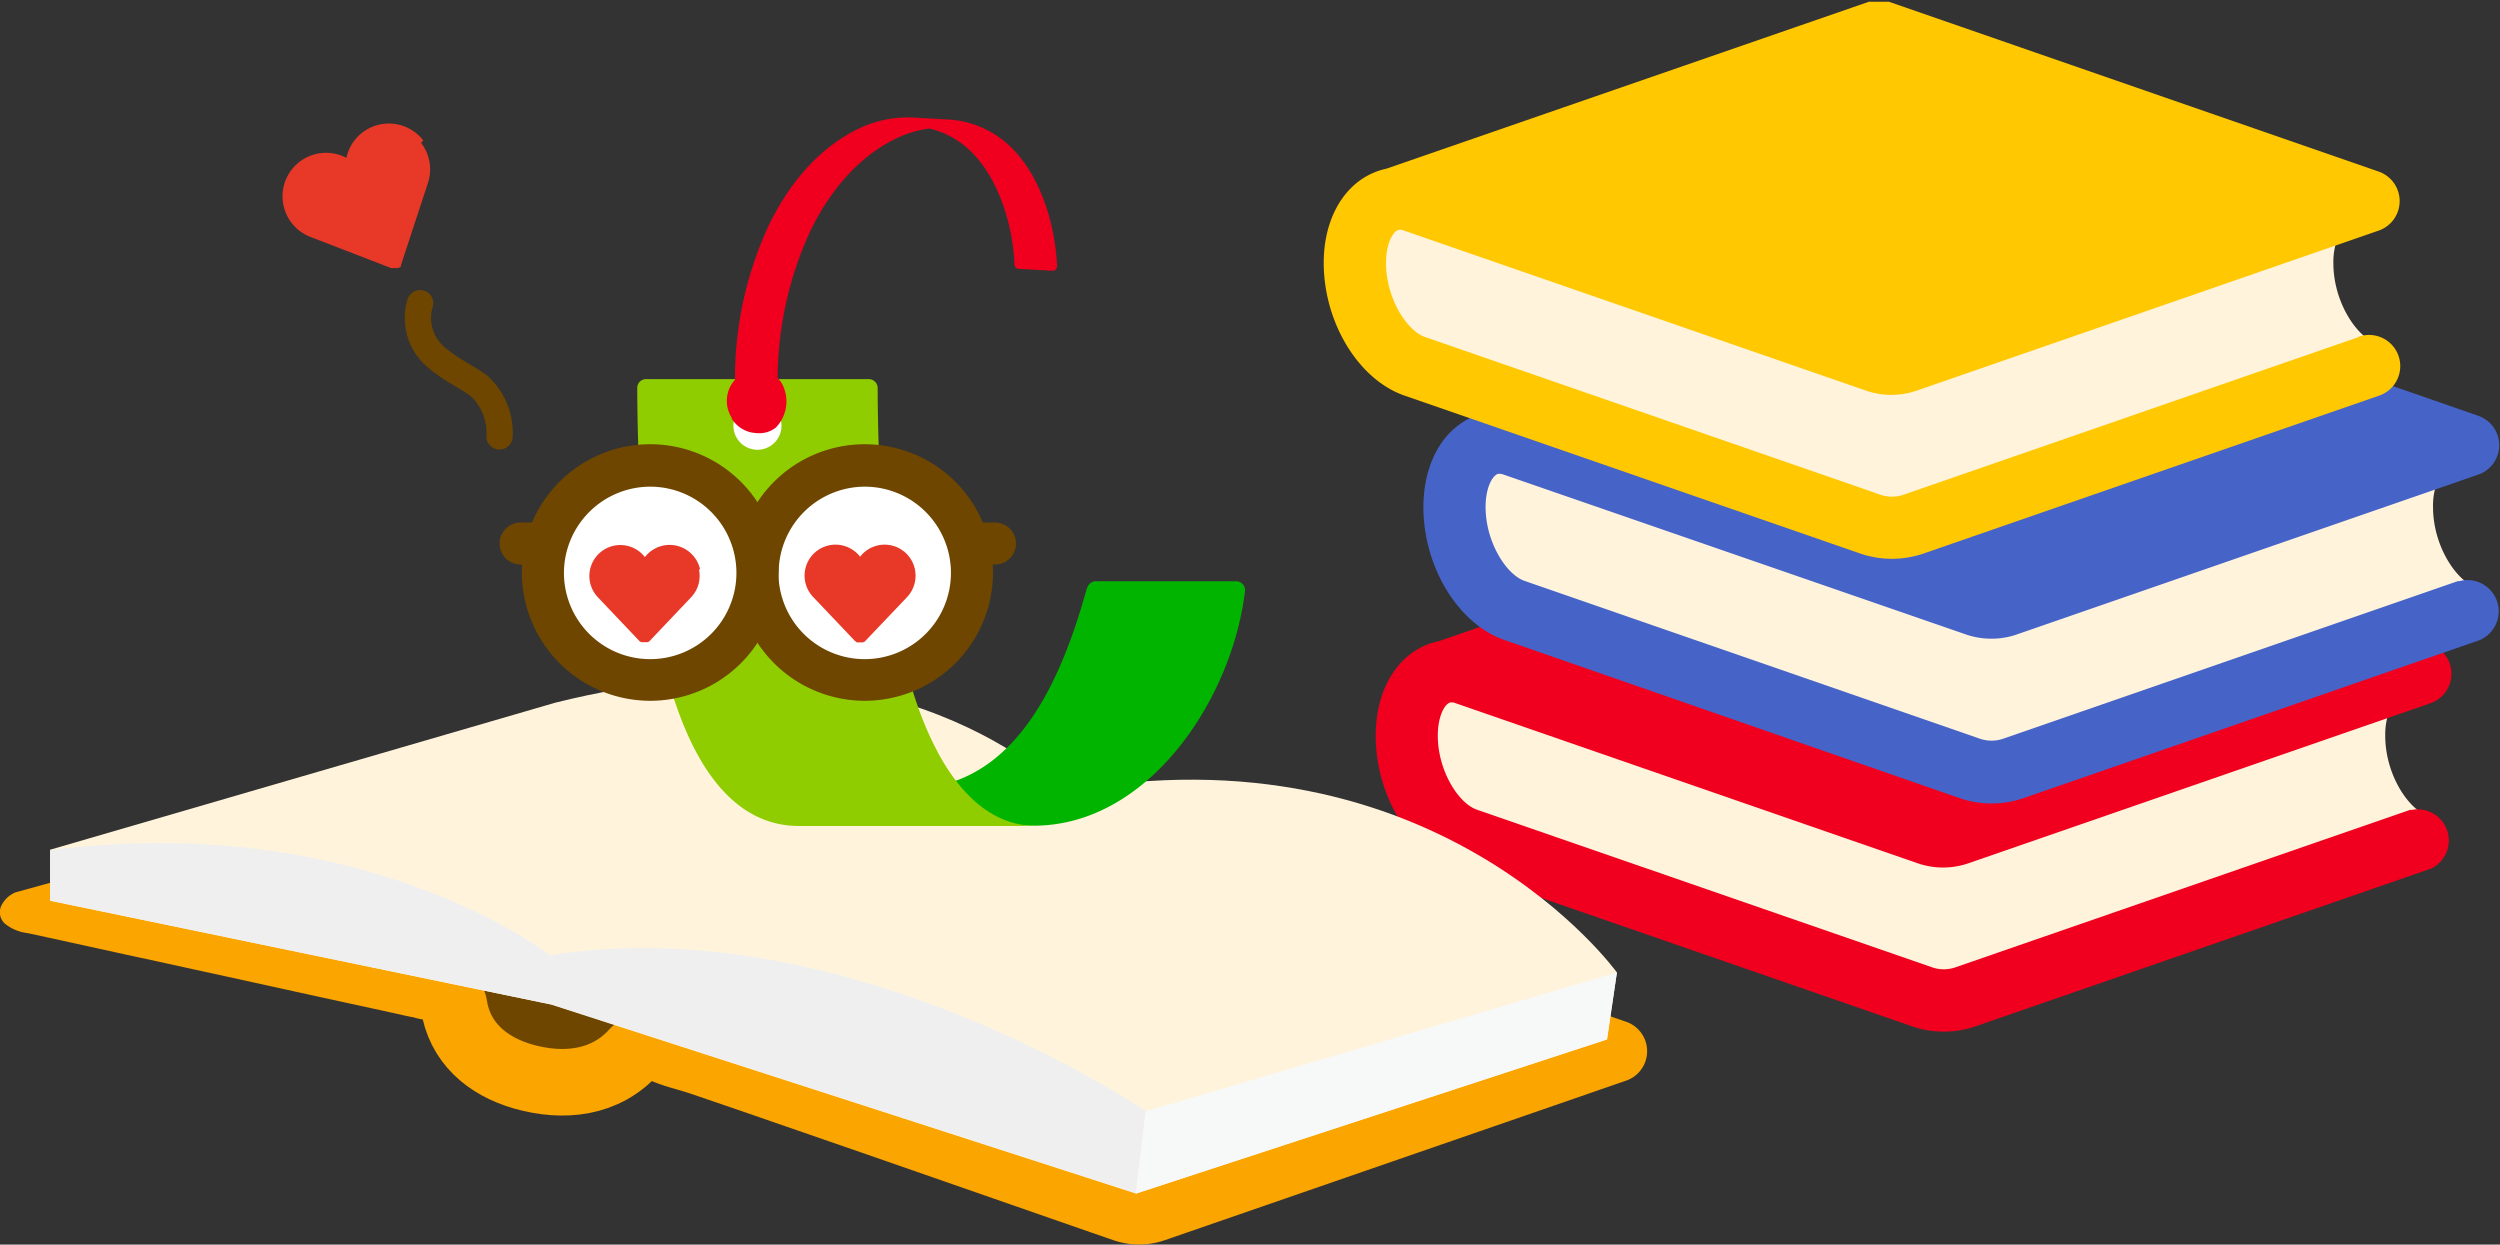 <svg xmlns="http://www.w3.org/2000/svg" xmlns:xlink="http://www.w3.org/1999/xlink" viewBox="0 0 256.85 127.87"><rect x="0" y="0" width="256.85" height="127.87" fill="#333333" stroke="none"/><defs><style>.cls-1,.cls-23,.cls-9{fill:none;}.cls-10,.cls-2{isolation:isolate;}.cls-3{fill:#fff3dc;}.cls-4{fill:#f0001e;}.cls-5{fill:#4664c8;}.cls-6{fill:#ffc800;}.cls-7{fill:#faa500;}.cls-8{fill:#6e4600;}.cls-9{stroke:#faa500;stroke-width:6.84px;}.cls-23,.cls-9{stroke-linecap:round;stroke-linejoin:round;}.cls-10{mix-blend-mode:multiply;}.cls-11{clip-path:url(#clip-path);}.cls-12{clip-path:url(#clip-path-2);}.cls-13{fill:#efefef;}.cls-14{clip-path:url(#clip-path-3);}.cls-15{clip-path:url(#clip-path-4);}.cls-16{fill:#f7f8f8;}.cls-17{clip-path:url(#clip-path-5);}.cls-18{clip-path:url(#clip-path-6);}.cls-19{fill:#00b400;}.cls-20{fill:#8fcd00;}.cls-21{fill:#fff;}.cls-22{fill:#e83828;}.cls-23{stroke:#6e4600;stroke-width:2.7px;}</style><clipPath id="clip-path"><rect class="cls-1" x="56.06" y="96.9" width="62" height="26"/></clipPath><clipPath id="clip-path-2"><rect class="cls-1" x="56.56" y="97.42" width="61.15" height="25.21"/></clipPath><clipPath id="clip-path-3"><rect class="cls-1" x="116.06" y="99.9" width="51" height="23"/></clipPath><clipPath id="clip-path-4"><rect class="cls-1" x="116.69" y="99.92" width="49.43" height="22.72"/></clipPath><clipPath id="clip-path-5"><rect class="cls-1" x="5.06" y="85.9" width="52" height="18"/></clipPath><clipPath id="clip-path-6"><rect class="cls-1" x="5.15" y="86.59" width="51.41" height="16.6"/></clipPath></defs><g class="cls-2"><g id="レイヤー_2" data-name="レイヤー 2"><g id="レイヤー_1-2" data-name="レイヤー 1"><path class="cls-3" d="M249.54,83.89c-2.12-.74-4.48-4.32-4.48-8.3a6.87,6.87,0,0,1,.47-2.67l4-1.38a2.46,2.46,0,0,0,0-4.64,6.4,6.4,0,0,0-5.94.77,7.09,7.09,0,0,0-1.27,1.18L199.62,83.64a6.24,6.24,0,0,0-4.81.87L150.67,69.22c-3.38-1.17-6.13,1.68-6.13,6.37s2.75,9.44,6.13,10.61l43,14.9a10.72,10.72,0,0,0,5.22,4.41,2.54,2.54,0,0,0,.81.13,2.45,2.45,0,0,0,2.31-3.25l43.61-15.11a8.63,8.63,0,0,0,2.31,1.24,2.45,2.45,0,0,0,1.6-4.63"/><path class="cls-4" d="M247.69,83.18,200.88,99.39a3.64,3.64,0,0,1-2.35,0L151.72,83.18c-1.88-.65-4-4-4-7.59,0-1.76.53-2.93,1.06-3.31a.53.53,0,0,1,.25-.11h0a1,1,0,0,1,.53.08l47.46,16.44h0a8,8,0,0,0,2.61.44,8.14,8.14,0,0,0,2.62-.44l47.46-16.44a3.21,3.21,0,0,0,0-6.06l-50.4-17.46-.16,0-.08,0-.25,0h0a1.43,1.43,0,0,0-.29,0H198l-.13,0-.17,0-.12,0-.19.05-.08,0L147.77,65.89a6.85,6.85,0,0,0-2.67,1.17c-2.39,1.7-3.76,4.81-3.76,8.53,0,6.14,3.56,12,8.28,13.64l46.81,16.21a10,10,0,0,0,6.55,0l46.81-16.21a3.2,3.2,0,0,0-2.1-6"/><path class="cls-3" d="M254.45,60.4c-2.12-.74-4.48-4.33-4.48-8.3a7,7,0,0,1,.46-2.67l4-1.39a2.45,2.45,0,0,0,0-4.63,6.39,6.39,0,0,0-5.95.77,7,7,0,0,0-1.26,1.17l-42.71,14.8a6.3,6.3,0,0,0-4.82.86L155.58,45.73c-3.39-1.18-6.13,1.68-6.13,6.37s2.74,9.44,6.13,10.61l43,14.9a10.76,10.76,0,0,0,5.23,4.4,2.5,2.5,0,0,0,.8.14,2.46,2.46,0,0,0,2.32-1.65,2.5,2.5,0,0,0,0-1.6l43.61-15.11a8.58,8.58,0,0,0,2.3,1.24,2.45,2.45,0,0,0,1.61-4.63"/><path class="cls-5" d="M252.59,59.68,205.79,75.9a3.67,3.67,0,0,1-2.36,0l-46.8-16.22c-1.88-.65-4-4-4-7.59,0-1.76.54-2.92,1.07-3.3a.49.49,0,0,1,.24-.11h0a1.34,1.34,0,0,1,.54.08L202,65.19h0a8,8,0,0,0,2.6.43,7.79,7.79,0,0,0,2.62-.44l47.46-16.44a3.2,3.2,0,0,0,0-6L204.3,25.24l-.16,0-.09,0-.25-.06h0l-.28,0h-.12a1.08,1.08,0,0,0-.18,0h-.13l-.16,0h-.13l-.17,0-.13,0-.18.06-.08,0L152.67,42.4A7,7,0,0,0,150,43.57c-2.39,1.7-3.75,4.81-3.76,8.52,0,6.15,3.57,12,8.29,13.65L201.33,82a10.06,10.06,0,0,0,6.56,0l46.8-16.21a3.21,3.21,0,0,0-2.1-6.06"/><path class="cls-3" d="M244.21,35.33c-2.11-.73-4.48-4.32-4.48-8.3a7,7,0,0,1,.47-2.66l4-1.39a2.46,2.46,0,0,0,0-4.64,6.38,6.38,0,0,0-5.94.78A7,7,0,0,0,237,20.29L194.3,35.08a6.31,6.31,0,0,0-4.82.87L145.35,20.66c-3.39-1.17-6.13,1.68-6.13,6.37s2.74,9.44,6.13,10.62l43,14.89A10.74,10.74,0,0,0,193.58,57a2.44,2.44,0,0,0,3.11-3.12L240.3,38.72A8.63,8.63,0,0,0,242.61,40a2.45,2.45,0,1,0,1.6-4.63"/><path class="cls-6" d="M242.36,34.62l-46.8,16.21a3.6,3.6,0,0,1-2.36,0L146.4,34.62c-1.88-.65-4-4-4-7.59,0-1.76.54-2.93,1.07-3.31a.6.6,0,0,1,.24-.11h0a1.07,1.07,0,0,1,.54.08l47.46,16.44h0a8,8,0,0,0,5.22,0l47.46-16.44a3.21,3.21,0,0,0,0-6.06L194.07.18l-.16,0-.09,0-.25,0h0l-.28,0h-.59l-.13,0-.17,0-.13,0-.18,0-.08,0L142.44,17.33a7.29,7.29,0,0,0-2.67,1.17C137.38,20.2,136,23.31,136,27c0,6.14,3.57,12,8.29,13.64l46.8,16.22a10.06,10.06,0,0,0,6.56,0l46.8-16.22a3.2,3.2,0,1,0-2.1-6.05"/><path class="cls-7" d="M97.87,92.36a3.17,3.17,0,0,0-1.55-3.14,1.07,1.07,0,0,0-.36-.08h0a2.73,2.73,0,0,0-.81.13l-48,15.23h0a8.92,8.92,0,0,1-2.44.34,7.58,7.58,0,0,1-2.3-.34l-.07,0-.67-.14-1.34-.3-1.92-.42-2.4-.52-2.8-.61-3.1-.68-3.33-.73-3.45-.76-3.5-.76-3.46-.76L13,98.09l-3.1-.68L7.12,96.8l-2.38-.52-1.89-.41a4.51,4.51,0,0,1-2.38-1A1.59,1.59,0,0,1,.16,93a2.85,2.85,0,0,1,1.41-1.31L47.53,79l.14-.06.08,0,.23-.07h0l.26-.06.1,0,.16,0,.11,0h.26a.38.38,0,0,1,.15,0h.34L98,83a13.92,13.92,0,0,1,4.06.77,8.39,8.39,0,0,1,6,8.1"/><polygon class="cls-8" points="45.82 102.2 50.44 109.12 67.18 107.59 93.31 97.79 74.81 93.49 45.82 102.2"/><path class="cls-9" d="M46.62,103.19c.56,3.89,3.38,6.34,7.16,7.42,4.12,1.16,8.42.73,11.39-2.59"/><path class="cls-7" d="M114.43,127.43h0a8.25,8.25,0,0,0,2.61.43,8.14,8.14,0,0,0,2.62-.44L167.14,111a3.2,3.2,0,0,0,0-6l-50.4-17.46-.16,0-.08,0-.25-.05h0l-.29,0h-.59l-.13,0-.17,0-.12,0-.19,0-.08,0L102.15,91.8,78.68,99.94l-9.32,3.22c-1.2.42-3.4.72-4.42,1.54-1.19,1-1,3.33-.3,4.49,1.15,2,4.2,2.45,6.24,3.15L75.74,114l12.87,4.45L112,126.59l2.43.84"/><path class="cls-3" d="M56.56,103.19,109.33,86.1V81.34s-17-18-52.3-9.14L5.15,87.3v5.24Z"/><path class="cls-3" d="M109.33,81.34c38.33-7.08,56.79,18.57,56.79,18.57l-1,6.88-48.4,15.84L56.56,103.19v-5Z"/><g class="cls-10"><g class="cls-11"><g class="cls-12"><path class="cls-13" d="M56.56,98.15v5l60.13,19.44,1-8.45s-30.57-20.87-61.15-16"/></g></g></g><g class="cls-10"><g class="cls-14"><g class="cls-15"><polygon class="cls-16" points="117.71 114.18 166.12 99.92 165.09 106.79 116.69 122.63 117.71 114.18"/></g></g></g><g class="cls-10"><g class="cls-17"><g class="cls-18"><path class="cls-13" d="M5.15,87.3v5.24l51.41,10.65v-5s-19-15-51.41-10.85"/></g></g></g><path class="cls-19" d="M111.67,60.42c-2.55,9.21-7,19.55-16.76,20.54,17.32,11.81,31.31-5.84,33-20.24a.91.91,0,0,0-.9-1l-14.44,0a.91.91,0,0,0-.86.67"/><path class="cls-20" d="M96.34,77.26h0c-3.64-6.73-6.1-18.49-6.17-37.41a.92.92,0,0,0-.9-.9H66.37a.9.9,0,0,0-.9.91c.13,34.18,7.8,44.87,16.44,45h24.58v0c-3.66,0-7.23-2.16-10.15-7.58"/><line class="cls-21" x1="53.49" y1="55.84" x2="56.24" y2="55.84"/><path class="cls-8" d="M53.49,58h2.75a2.16,2.16,0,0,0,0-4.32H53.49a2.16,2.16,0,0,0,0,4.32"/><line class="cls-21" x1="99.47" y1="55.84" x2="102.22" y2="55.84"/><path class="cls-8" d="M99.47,58h2.75a2.16,2.16,0,0,0,0-4.32H99.47a2.16,2.16,0,1,0,0,4.32"/><path class="cls-21" d="M99.85,58.83a11,11,0,1,1-11-11,11,11,0,0,1,11,11"/><path class="cls-8" d="M75.66,58.83A13.18,13.18,0,1,1,88.83,72,13.2,13.2,0,0,1,75.66,58.83m4.32,0A8.86,8.86,0,1,0,88.83,50,8.87,8.87,0,0,0,80,58.83"/><path class="cls-21" d="M77.82,58.83a11,11,0,1,1-11-11,11,11,0,0,1,11,11"/><path class="cls-8" d="M53.62,58.83A13.18,13.18,0,1,1,66.8,72,13.2,13.2,0,0,1,53.62,58.83m4.32,0A8.86,8.86,0,1,0,66.8,50a8.88,8.88,0,0,0-8.86,8.86"/><path class="cls-21" d="M80.29,43.74a2.47,2.47,0,1,1-2.47-2.47,2.48,2.48,0,0,1,2.47,2.47"/><path class="cls-4" d="M75.22,39.87a3,3,0,0,1,2.9-1.65,2.6,2.6,0,0,1,2.16,1.55,3.7,3.7,0,0,1-.7,4,3,3,0,0,1-4.23-.93A3.48,3.48,0,0,1,75,42a2.92,2.92,0,0,1,.27-2.08"/><path class="cls-4" d="M77.35,44.46A3.15,3.15,0,0,1,75.17,43l0-.08a3.82,3.82,0,0,1-.38-.87A3.28,3.28,0,0,1,75,39.77,3.22,3.22,0,0,1,78.14,38a2.82,2.82,0,0,1,2.33,1.68,3.87,3.87,0,0,1-.76,4.25,2.74,2.74,0,0,1-1.73.58,3.36,3.36,0,0,1-.63-.06M75.4,40h0a2.86,2.86,0,0,0-.25,1.94,3,3,0,0,0,.34.76l.05.09a2.76,2.76,0,0,0,1.89,1.3,2.47,2.47,0,0,0,2-.43,3.52,3.52,0,0,0,.64-3.76,2.43,2.43,0,0,0-2-1.43h-.24A2.81,2.81,0,0,0,75.4,40"/><path class="cls-4" d="M102.58,14.66a9.68,9.68,0,0,0-5.8-1.94h.38l-3.47-.2h0a11,11,0,0,0-5.26,1.07c-4.07,1.94-7.1,5.65-9.07,9.71a37,37,0,0,0-3.23,19.26l3.31.19-2.93-.35,3.08.36a37.07,37.07,0,0,1,3.24-19.26c2-4.06,5-7.77,9.07-9.71a10.86,10.86,0,0,1,3.58-1h0l.44,0h.34c-.25,0-.51,0-.76,0a9.47,9.47,0,0,1,3.61,1.69c3.66,2.78,5.38,8.31,5.55,12.73l3.47.2c-.17-4.43-1.89-9.95-5.55-12.74"/><path class="cls-4" d="M79.56,43.22h-.12L76.12,43a.44.44,0,0,1-.42-.4A37.33,37.33,0,0,1,79,23.12c1.58-3.27,4.47-7.63,9.28-9.93a11.61,11.61,0,0,1,5.37-1.12h.09l3.46.2.11,0a10,10,0,0,1,5.56,2c4,3,5.57,8.94,5.73,13.08a.48.48,0,0,1-.14.34.43.43,0,0,1-.34.13l-3.46-.2a.45.45,0,0,1-.43-.43c-.15-3.94-1.65-9.56-5.37-12.4a9.11,9.11,0,0,0-3.37-1.59,11.06,11.06,0,0,0-3.36,1c-4.57,2.18-7.34,6.37-8.86,9.5a36.47,36.47,0,0,0-3.19,19,.43.43,0,0,1-.13.37.46.46,0,0,1-.32.13h0M88.65,14c-4.58,2.18-7.35,6.37-8.86,9.5A36.38,36.38,0,0,0,76.54,42h0l2.53.29a37.45,37.45,0,0,1,3.33-18.95c1.58-3.26,4.47-7.63,9.29-9.92.32-.15.65-.29,1-.41a10.41,10.41,0,0,0-4.06,1m9.43-.74a9.09,9.09,0,0,1,1.31.84c3.84,2.93,5.46,8.55,5.7,12.67l2.56.14c-.25-3.91-1.77-9.18-5.34-11.9a9.08,9.08,0,0,0-4.23-1.75"/><path class="cls-22" d="M71.93,58.5A3.22,3.22,0,0,0,70,56.22a3.18,3.18,0,0,0-3,.32,2.91,2.91,0,0,0-.74.7,3.12,3.12,0,0,0-.75-.7,3.18,3.18,0,0,0-4.08,4.83l4.33,4.56.06,0h0l.06.05h0l.08,0h.51l.08,0h0l.06-.05h0l.06,0,4.33-4.56a3.19,3.19,0,0,0,.81-2.87"/><path class="cls-22" d="M43.49,14.43a4.47,4.47,0,0,0-7.38.45,4.39,4.39,0,0,0-.52,1.34,4.47,4.47,0,1,0-3.65,8.14l8.24,3.18.11,0h0l.1,0h.34l.07,0h0l.09,0h0l.08-.05h0l.06,0,0,0,.05,0,0,0,0,0h0l.08-.1,0,0a.41.41,0,0,0,.05-.09v0l0-.11,2.76-8.4a4.48,4.48,0,0,0-.71-4.12"/><path class="cls-22" d="M94,58.5a3.18,3.18,0,0,0-4.89-2,2.91,2.91,0,0,0-.74.7,3.12,3.12,0,0,0-.75-.7,3.18,3.18,0,0,0-4.08,4.83l4.33,4.56.06,0h0L88,66h0l.08,0h.52l.08,0h0l.07-.05h0l.06,0,4.34-4.56A3.22,3.22,0,0,0,94,58.5"/><path class="cls-23" d="M43.16,31.15a5.26,5.26,0,0,0,1.61,5.51c1.65,1.43,3.13,2,4.46,3a6.52,6.52,0,0,1,2.09,5.17"/></g></g></g></svg>